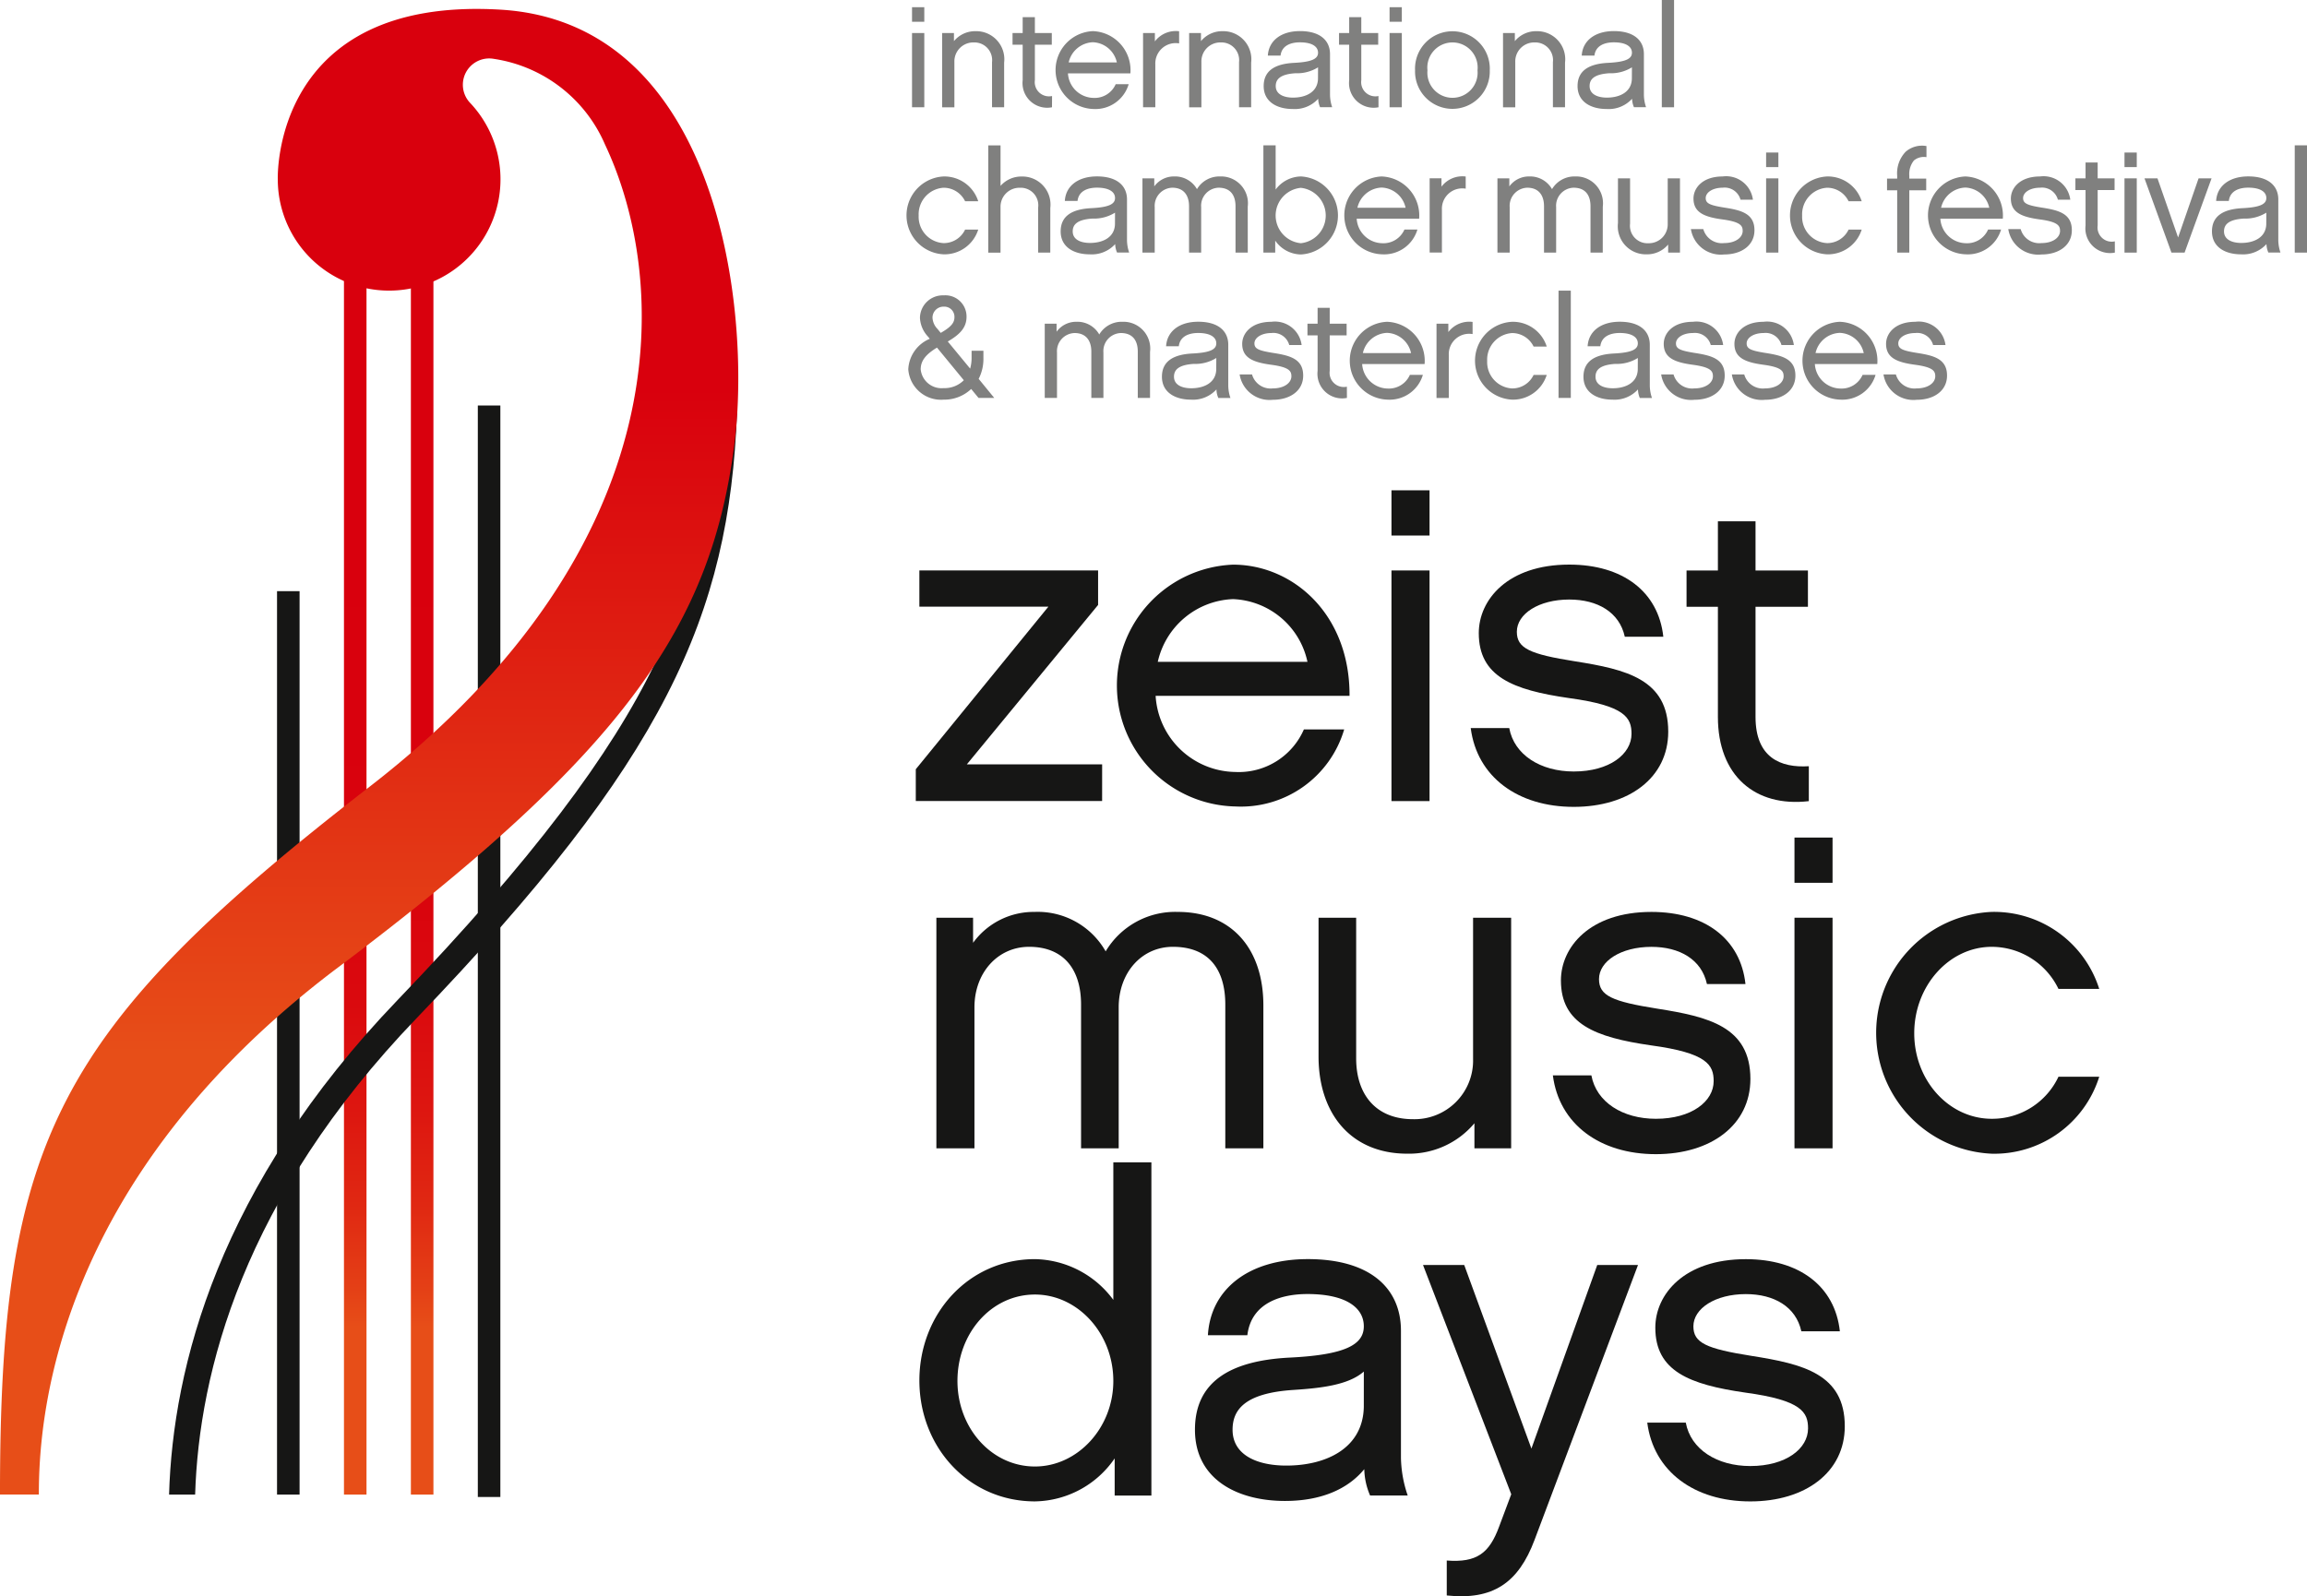 <svg xmlns="http://www.w3.org/2000/svg" xmlns:xlink="http://www.w3.org/1999/xlink" width="204.633" height="141.629" viewBox="0 0 204.633 141.629"><defs><style>.a{fill:url(#a);}.b{fill:#161615;}.c{fill:url(#c);}.d{fill:#80807f;}</style><linearGradient id="a" x1="0.5" y1="0.204" x2="0.5" y2="0.866" gradientUnits="objectBoundingBox"><stop offset="0" stop-color="#d9000d"/><stop offset="0.398" stop-color="#d9020d"/><stop offset="0.585" stop-color="#da090e"/><stop offset="0.727" stop-color="#dd1610"/><stop offset="0.847" stop-color="#e02812"/><stop offset="0.952" stop-color="#e44016"/><stop offset="1" stop-color="#e74e18"/></linearGradient><linearGradient id="c" x1="0.5" y1="0.704" x2="0.5" y2="0.264" gradientUnits="objectBoundingBox"><stop offset="0" stop-color="#e74e18"/><stop offset="1" stop-color="#d9000d"/></linearGradient></defs><g transform="translate(-119.872 -89.224)"><g transform="translate(156.318 113.649)"><rect class="a" width="1.999" height="108.182" transform="translate(0)"/></g><g transform="translate(150.382 113.649)"><rect class="a" width="1.999" height="108.182"/></g><rect class="b" width="2" height="80.156" transform="translate(144.445 141.675)"/><path class="b" d="M214.8,197.735h-2.753c.378,14.981-3.374,27.216-27.35,52.183-15.9,16.558-19.948,32.577-20.278,43.887h2.312c.334-10.853,4.258-26.245,19.617-42.238C208.341,228.669,214.109,215.918,214.8,197.735Z" transform="translate(-29.55 -71.974)"/><g transform="translate(162.255 125.202)"><rect class="b" width="1.999" height="96.843" transform="translate(0 0)"/></g><path class="c" d="M152.646,160.6c27.951-21.627,26.435-45.255,20.891-56.985a12.787,12.787,0,0,0-9.86-7.6,2.334,2.334,0,0,0-2.142,3.867,9.877,9.877,0,1,1-17.023,6.817s-.6-16.258,19.753-15.05c19.363,1.149,22.257,26.626,20.754,38.507-2.03,16.049-9.647,27.3-35.159,46.471s-26.542,40.619-26.542,46.769h-3.447C119.872,192.091,124.695,182.226,152.646,160.6Z" transform="translate(0 -1.568)"/><g transform="translate(200.271 89.224)"><path class="d" d="M361.216,92.415h-1.088V91.123h1.088Zm0,7.587h-1.088V93.413h1.088Z" transform="translate(-359.629 -90.484)"/><path class="d" d="M373.559,104.185h-1.075v-4a1.571,1.571,0,0,0-1.612-1.753,1.681,1.681,0,0,0-1.727,1.727v4.03h-1.088V97.6h1.049v.717a2.427,2.427,0,0,1,1.919-.883,2.492,2.492,0,0,1,2.533,2.789Z" transform="translate(-364.889 -94.667)"/><path class="d" d="M390.118,101.741a2.187,2.187,0,0,1-2.6-2.405V96.188h-.9V95.152h.9V93.745H388.6v1.407h1.5v1.036h-1.5v3.147a1.261,1.261,0,0,0,1.523,1.407Z" transform="translate(-377.204 -92.223)"/><path class="d" d="M404.419,102.138a3.074,3.074,0,0,1-3.109,2.2,3.456,3.456,0,0,1-.064-6.908,3.466,3.466,0,0,1,3.326,3.749h-5.539a2.313,2.313,0,0,0,2.277,2.174,2.029,2.029,0,0,0,1.957-1.215Zm-1.049-1.932a2.265,2.265,0,0,0-2.124-1.791,2.291,2.291,0,0,0-2.149,1.791Z" transform="translate(-384.704 -94.667)"/><path class="d" d="M424.189,98.511a1.806,1.806,0,0,0-2.111,1.855v3.812h-1.088V97.59h1.049v.742a2.331,2.331,0,0,1,2.149-.9Z" transform="translate(-399.999 -94.66)"/><path class="d" d="M438.628,104.185h-1.075v-4a1.571,1.571,0,0,0-1.612-1.753,1.681,1.681,0,0,0-1.727,1.727v4.03h-1.087V97.6h1.049v.717a2.428,2.428,0,0,1,1.919-.883,2.492,2.492,0,0,1,2.533,2.789Z" transform="translate(-408.048 -94.667)"/><path class="d" d="M457.6,103.43a2.8,2.8,0,0,1-2.264.908c-1.356,0-2.571-.614-2.571-2.034,0-1.356.985-1.97,2.686-2.06,1.612-.077,2.136-.371,2.136-.9s-.5-.921-1.612-.921c-.691,0-1.6.218-1.714,1.177h-1.126c.077-1.318,1.164-2.175,2.853-2.175,1.765,0,2.661.819,2.661,2.047v3.633a3.5,3.5,0,0,0,.192,1.074h-1.074A2,2,0,0,1,457.6,103.43Zm-.013-2.789a3.516,3.516,0,0,1-2,.524c-1.433.09-1.753.589-1.753,1.139,0,.717.691,1.024,1.535,1.024,1.126,0,2.188-.486,2.213-1.676Z" transform="translate(-421.074 -94.667)"/><path class="d" d="M476.128,101.741a2.187,2.187,0,0,1-2.6-2.405V96.188h-.9V95.152h.9V93.745h1.074v1.407h1.5v1.036h-1.5v3.147a1.261,1.261,0,0,0,1.523,1.407Z" transform="translate(-434.253 -92.223)"/><path class="d" d="M487.014,92.415h-1.087V91.123h1.087Zm0,7.587h-1.087V93.413h1.087Z" transform="translate(-443.07 -90.484)"/><path class="d" d="M499.268,100.91a3.315,3.315,0,1,1-6.627,0,3.317,3.317,0,1,1,6.627,0Zm-1.087,0a2.233,2.233,0,1,0-4.439,0,2.229,2.229,0,1,0,4.439,0Z" transform="translate(-447.523 -94.667)"/><path class="d" d="M521.31,104.185h-1.074v-4a1.571,1.571,0,0,0-1.612-1.753,1.681,1.681,0,0,0-1.727,1.727v4.03h-1.087V97.6h1.049v.717a2.428,2.428,0,0,1,1.919-.883,2.492,2.492,0,0,1,2.533,2.789Z" transform="translate(-462.89 -94.667)"/><path class="d" d="M540.282,103.43a2.8,2.8,0,0,1-2.264.908c-1.356,0-2.571-.614-2.571-2.034,0-1.356.985-1.97,2.687-2.06,1.612-.077,2.136-.371,2.136-.9s-.5-.921-1.612-.921c-.691,0-1.6.218-1.714,1.177h-1.126c.076-1.318,1.164-2.175,2.853-2.175,1.765,0,2.661.819,2.661,2.047v3.633a3.493,3.493,0,0,0,.192,1.074h-1.074A2,2,0,0,1,540.282,103.43Zm-.013-2.789a3.516,3.516,0,0,1-2,.524c-1.433.09-1.753.589-1.753,1.139,0,.717.691,1.024,1.535,1.024,1.126,0,2.187-.486,2.213-1.676Z" transform="translate(-475.915 -94.667)"/><path class="d" d="M558.729,98.742h-1.087V89.224h1.087Z" transform="translate(-490.637 -89.224)"/><path class="d" d="M361.947,142.632a3.458,3.458,0,0,1,0-6.908,3.149,3.149,0,0,1,3.07,2.2h-1.164a2.118,2.118,0,0,0-1.906-1.2,2.361,2.361,0,0,0-2.213,2.469,2.338,2.338,0,0,0,2.213,2.444,2.091,2.091,0,0,0,1.906-1.2h1.164A3.139,3.139,0,0,1,361.947,142.632Z" transform="translate(-358.646 -120.067)"/><path class="d" d="M385.712,137.035h-1.075v-4a1.558,1.558,0,0,0-1.612-1.753,1.681,1.681,0,0,0-1.727,1.727v4.03h-1.087v-9.518H381.3v3.595a2.45,2.45,0,0,1,1.881-.831,2.492,2.492,0,0,1,2.533,2.789Z" transform="translate(-372.95 -114.623)"/><path class="d" d="M404.115,141.724a2.8,2.8,0,0,1-2.264.908c-1.356,0-2.571-.614-2.571-2.034,0-1.356.985-1.97,2.687-2.06,1.612-.077,2.136-.371,2.136-.9s-.5-.921-1.612-.921c-.691,0-1.6.218-1.714,1.177H399.65c.077-1.318,1.164-2.175,2.853-2.175,1.765,0,2.661.819,2.661,2.047V141.4a3.494,3.494,0,0,0,.192,1.075h-1.074A2,2,0,0,1,404.115,141.724Zm-.013-2.789a3.516,3.516,0,0,1-2,.525c-1.433.09-1.753.589-1.753,1.139,0,.716.691,1.023,1.535,1.023,1.126,0,2.188-.486,2.213-1.676Z" transform="translate(-385.597 -120.067)"/><path class="d" d="M430.178,142.479h-1.087v-4.107c0-1.023-.486-1.65-1.5-1.65a1.6,1.6,0,0,0-1.548,1.727v4.03h-1.075v-4.107c0-1.023-.511-1.65-1.484-1.65a1.61,1.61,0,0,0-1.561,1.727v4.03h-1.088V135.89h1.049v.716a2.139,2.139,0,0,1,1.753-.883,2.233,2.233,0,0,1,2.034,1.126,2.31,2.31,0,0,1,2.06-1.126,2.378,2.378,0,0,1,2.444,2.674Z" transform="translate(-399.898 -120.067)"/><path class="d" d="M456.013,137.2a2.812,2.812,0,0,1-2.277-1.228v1.062h-1.049v-9.518h1.087v3.927a2.845,2.845,0,0,1,2.239-1.164,3.465,3.465,0,0,1,0,6.921Zm0-5.911a2.467,2.467,0,0,0,0,4.913,2.471,2.471,0,0,0,0-4.913Z" transform="translate(-421.022 -114.623)"/><path class="d" d="M480.486,140.432a3.074,3.074,0,0,1-3.109,2.2,3.456,3.456,0,0,1-.064-6.908,3.466,3.466,0,0,1,3.326,3.748H475.1a2.313,2.313,0,0,0,2.277,2.175,2.03,2.03,0,0,0,1.958-1.215Zm-1.049-1.932a2.265,2.265,0,0,0-2.124-1.791,2.292,2.292,0,0,0-2.149,1.791Z" transform="translate(-435.159 -120.067)"/><path class="d" d="M499.685,136.8a1.806,1.806,0,0,0-2.111,1.855v3.813h-1.088v-6.589h1.049v.742a2.331,2.331,0,0,1,2.149-.9Z" transform="translate(-450.074 -120.06)"/><path class="d" d="M523.686,142.479H522.6v-4.107c0-1.023-.487-1.65-1.5-1.65a1.6,1.6,0,0,0-1.548,1.727v4.03h-1.075v-4.107c0-1.023-.511-1.65-1.484-1.65a1.61,1.61,0,0,0-1.561,1.727v4.03h-1.087V135.89H515.4v.716a2.14,2.14,0,0,1,1.753-.883,2.233,2.233,0,0,1,2.034,1.126,2.31,2.31,0,0,1,2.06-1.126,2.378,2.378,0,0,1,2.444,2.674Z" transform="translate(-461.92 -120.067)"/><path class="d" d="M551.6,142.807h-1.049v-.717a2.438,2.438,0,0,1-1.919.87,2.488,2.488,0,0,1-2.533-2.776v-3.966h1.074v4.017a1.552,1.552,0,0,0,1.625,1.74,1.675,1.675,0,0,0,1.714-1.714v-4.043H551.6Z" transform="translate(-482.983 -120.394)"/><path class="d" d="M568.247,142.645a2.686,2.686,0,0,1-2.943-2.252h1.1a1.709,1.709,0,0,0,1.843,1.241c1.023,0,1.65-.5,1.65-1.075,0-.46-.179-.806-1.791-1.023s-2.572-.614-2.572-1.855c0-.947.819-1.957,2.584-1.957a2.39,2.39,0,0,1,2.687,2.06h-1.1a1.456,1.456,0,0,0-1.587-1.062c-.87,0-1.5.409-1.5.921,0,.473.371.639,1.663.844,1.459.23,2.661.511,2.661,2.008C570.946,141.813,569.82,142.645,568.247,142.645Z" transform="translate(-495.719 -120.067)"/><path class="d" d="M586.208,130.709H585.12v-1.292h1.088Zm0,7.587H585.12v-6.589h1.088Z" transform="translate(-508.863 -115.883)"/><path class="d" d="M594.68,142.632a3.458,3.458,0,0,1,0-6.908,3.149,3.149,0,0,1,3.07,2.2h-1.164a2.119,2.119,0,0,0-1.906-1.2,2.361,2.361,0,0,0-2.214,2.469,2.337,2.337,0,0,0,2.214,2.444,2.092,2.092,0,0,0,1.906-1.2h1.164A3.138,3.138,0,0,1,594.68,142.632Z" transform="translate(-513.014 -120.067)"/><path class="d" d="M618.959,130.552h1.5v1.036h-1.5v5.527h-1.075v-5.527h-.9v-1.036h.9V130.3a2.764,2.764,0,0,1,.755-2.137,2.215,2.215,0,0,1,1.842-.5v.985a1.371,1.371,0,0,0-1.113.294,1.928,1.928,0,0,0-.409,1.356Z" transform="translate(-530.001 -114.703)"/><path class="d" d="M634.241,140.432a3.075,3.075,0,0,1-3.109,2.2,3.456,3.456,0,0,1-.064-6.908,3.466,3.466,0,0,1,3.326,3.748h-5.54a2.313,2.313,0,0,0,2.277,2.175,2.03,2.03,0,0,0,1.958-1.215Zm-1.049-1.932a2.265,2.265,0,0,0-2.124-1.791,2.291,2.291,0,0,0-2.149,1.791Z" transform="translate(-537.142 -120.067)"/><path class="d" d="M651.856,142.645a2.686,2.686,0,0,1-2.943-2.252h1.1a1.709,1.709,0,0,0,1.842,1.241c1.023,0,1.65-.5,1.65-1.075,0-.46-.179-.806-1.791-1.023s-2.571-.614-2.571-1.855c0-.947.819-1.957,2.584-1.957a2.39,2.39,0,0,1,2.687,2.06h-1.1a1.456,1.456,0,0,0-1.587-1.062c-.87,0-1.5.409-1.5.921,0,.473.371.639,1.663.844,1.459.23,2.661.511,2.661,2.008C654.555,141.813,653.429,142.645,651.856,142.645Z" transform="translate(-551.176 -120.067)"/><path class="d" d="M670.109,140.034a2.187,2.187,0,0,1-2.6-2.405v-3.147h-.9v-1.036h.9v-1.407h1.075v1.407h1.5v1.036h-1.5v3.147a1.261,1.261,0,0,0,1.522,1.407Z" transform="translate(-562.918 -117.622)"/><path class="d" d="M680.616,130.709h-1.088v-1.292h1.088Zm0,7.587h-1.088v-6.589h1.088Z" transform="translate(-571.482 -115.883)"/><path class="d" d="M688.351,142.807h-1.164l-2.392-6.589h1.152l1.829,5.245,1.817-5.245h1.151Z" transform="translate(-574.976 -120.394)"/><path class="d" d="M707.4,141.724a2.8,2.8,0,0,1-2.264.908c-1.356,0-2.571-.614-2.571-2.034,0-1.356.985-1.97,2.687-2.06,1.612-.077,2.136-.371,2.136-.9s-.5-.921-1.612-.921c-.691,0-1.6.218-1.714,1.177h-1.126c.077-1.318,1.164-2.175,2.853-2.175,1.765,0,2.661.819,2.661,2.047V141.4a3.5,3.5,0,0,0,.192,1.075h-1.074A2,2,0,0,1,707.4,141.724Zm-.013-2.789a3.516,3.516,0,0,1-2,.525c-1.433.09-1.753.589-1.753,1.139,0,.716.691,1.023,1.535,1.023,1.126,0,2.188-.486,2.213-1.676Z" transform="translate(-586.761 -120.067)"/><path class="d" d="M725.465,137.035h-1.087v-9.518h1.087Z" transform="translate(-601.231 -114.623)"/><path class="d" d="M366.766,176.159h-1.394l-.653-.793a3.465,3.465,0,0,1-2.444.947,2.91,2.91,0,0,1-3.134-2.687,3.083,3.083,0,0,1,1.906-2.712l-.154-.192a2.607,2.607,0,0,1-.717-1.663,2.026,2.026,0,0,1,2.111-2,1.879,1.879,0,0,1,2.021,1.906c0,1.011-.678,1.612-1.663,2.188l1.983,2.405a3.461,3.461,0,0,0,.128-.908v-.678h1.049v.678a3.845,3.845,0,0,1-.422,1.817Zm-5.079-4.465c-1.036.627-1.446,1.2-1.446,1.932a1.859,1.859,0,0,0,2.034,1.663,2.407,2.407,0,0,0,1.791-.7Zm.038-1.663.294.358c.96-.55,1.216-.921,1.216-1.394a.9.9,0,0,0-.96-.934.973.973,0,0,0-.985,1A1.538,1.538,0,0,0,361.725,170.031Z" transform="translate(-358.974 -140.853)"/><path class="d" d="M404.427,180.772H403.34v-4.107c0-1.023-.486-1.65-1.5-1.65a1.6,1.6,0,0,0-1.548,1.727v4.03H399.22v-4.107c0-1.023-.512-1.65-1.484-1.65a1.61,1.61,0,0,0-1.561,1.727v4.03h-1.087v-6.589h1.049v.716a2.139,2.139,0,0,1,1.753-.883,2.232,2.232,0,0,1,2.034,1.126,2.309,2.309,0,0,1,2.06-1.126,2.378,2.378,0,0,1,2.444,2.674Z" transform="translate(-382.817 -145.466)"/><path class="d" d="M430.795,180.017a2.8,2.8,0,0,1-2.264.908c-1.356,0-2.571-.614-2.571-2.034,0-1.356.985-1.97,2.686-2.06,1.612-.077,2.136-.371,2.136-.9s-.5-.921-1.612-.921c-.691,0-1.6.218-1.714,1.177H426.33c.076-1.318,1.164-2.175,2.853-2.175,1.765,0,2.661.819,2.661,2.047V179.7a3.494,3.494,0,0,0,.192,1.075h-1.075A2.007,2.007,0,0,1,430.795,180.017Zm-.013-2.789a3.515,3.515,0,0,1-2,.525c-1.433.09-1.753.589-1.753,1.139,0,.716.691,1.023,1.535,1.023,1.126,0,2.188-.486,2.213-1.676Z" transform="translate(-403.294 -145.466)"/><path class="d" d="M449.368,180.938a2.686,2.686,0,0,1-2.943-2.252h1.1a1.71,1.71,0,0,0,1.842,1.241c1.023,0,1.65-.5,1.65-1.075,0-.46-.179-.806-1.791-1.023s-2.572-.614-2.572-1.855c0-.947.819-1.957,2.584-1.957a2.39,2.39,0,0,1,2.687,2.06h-1.1a1.456,1.456,0,0,0-1.587-1.062c-.87,0-1.5.409-1.5.921,0,.473.371.639,1.663.844,1.459.23,2.661.511,2.661,2.008C452.067,180.106,450.941,180.938,449.368,180.938Z" transform="translate(-416.868 -145.466)"/><path class="d" d="M467.81,178.327a2.187,2.187,0,0,1-2.6-2.405v-3.147h-.9v-1.036h.9v-1.407h1.074v1.407h1.5v1.036h-1.5v3.147a1.261,1.261,0,0,0,1.522,1.407Z" transform="translate(-428.736 -143.021)"/><path class="d" d="M481.923,178.725a3.074,3.074,0,0,1-3.109,2.2,3.456,3.456,0,0,1-.064-6.908,3.466,3.466,0,0,1,3.326,3.748h-5.539a2.313,2.313,0,0,0,2.277,2.175,2.03,2.03,0,0,0,1.957-1.215Zm-1.049-1.932A2.265,2.265,0,0,0,478.75,175a2.291,2.291,0,0,0-2.149,1.791Z" transform="translate(-436.112 -145.466)"/><path class="d" d="M501.5,175.1a1.807,1.807,0,0,0-2.111,1.855v3.813H498.3v-6.589h1.049v.742a2.331,2.331,0,0,1,2.15-.9Z" transform="translate(-451.279 -145.459)"/><path class="d" d="M511.709,180.925a3.458,3.458,0,0,1,0-6.908,3.149,3.149,0,0,1,3.07,2.2h-1.164a2.119,2.119,0,0,0-1.906-1.2,2.361,2.361,0,0,0-2.213,2.469,2.337,2.337,0,0,0,2.213,2.444,2.091,2.091,0,0,0,1.906-1.2h1.164A3.138,3.138,0,0,1,511.709,180.925Z" transform="translate(-457.981 -145.466)"/><path class="d" d="M531.527,175.328h-1.088V165.81h1.088Z" transform="translate(-472.594 -140.022)"/><path class="d" d="M541.838,180.017a2.8,2.8,0,0,1-2.264.908c-1.356,0-2.571-.614-2.571-2.034,0-1.356.985-1.97,2.686-2.06,1.612-.077,2.136-.371,2.136-.9s-.5-.921-1.612-.921c-.691,0-1.6.218-1.714,1.177h-1.126c.076-1.318,1.164-2.175,2.853-2.175,1.765,0,2.661.819,2.661,2.047V179.7a3.494,3.494,0,0,0,.192,1.075H542A2.005,2.005,0,0,1,541.838,180.017Zm-.013-2.789a3.515,3.515,0,0,1-2,.525c-1.433.09-1.753.589-1.753,1.139,0,.716.691,1.023,1.535,1.023,1.126,0,2.188-.486,2.213-1.676Z" transform="translate(-476.947 -145.466)"/><path class="d" d="M560.414,180.938a2.686,2.686,0,0,1-2.943-2.252h1.1a1.709,1.709,0,0,0,1.842,1.241c1.023,0,1.65-.5,1.65-1.075,0-.46-.179-.806-1.791-1.023s-2.572-.614-2.572-1.855c0-.947.819-1.957,2.584-1.957a2.39,2.39,0,0,1,2.687,2.06h-1.1a1.456,1.456,0,0,0-1.587-1.062c-.87,0-1.5.409-1.5.921,0,.473.371.639,1.663.844,1.459.23,2.661.511,2.661,2.008C563.114,180.106,561.988,180.938,560.414,180.938Z" transform="translate(-490.524 -145.466)"/><path class="d" d="M579.037,180.938a2.686,2.686,0,0,1-2.943-2.252h1.1a1.709,1.709,0,0,0,1.842,1.241c1.023,0,1.65-.5,1.65-1.075,0-.46-.179-.806-1.791-1.023s-2.572-.614-2.572-1.855c0-.947.819-1.957,2.584-1.957a2.39,2.39,0,0,1,2.687,2.06h-1.1a1.456,1.456,0,0,0-1.587-1.062c-.87,0-1.5.409-1.5.921,0,.473.371.639,1.663.844,1.459.23,2.661.511,2.661,2.008C581.737,180.106,580.611,180.938,579.037,180.938Z" transform="translate(-502.877 -145.466)"/><path class="d" d="M601.177,178.725a3.074,3.074,0,0,1-3.109,2.2,3.456,3.456,0,0,1-.064-6.908,3.466,3.466,0,0,1,3.326,3.748h-5.539a2.313,2.313,0,0,0,2.277,2.175,2.03,2.03,0,0,0,1.957-1.215Zm-1.049-1.932A2.265,2.265,0,0,0,598,175a2.291,2.291,0,0,0-2.149,1.791Z" transform="translate(-515.211 -145.466)"/><path class="d" d="M618.982,180.938a2.686,2.686,0,0,1-2.943-2.252h1.1a1.709,1.709,0,0,0,1.842,1.241c1.023,0,1.65-.5,1.65-1.075,0-.46-.179-.806-1.791-1.023s-2.572-.614-2.572-1.855c0-.947.819-1.957,2.584-1.957a2.39,2.39,0,0,1,2.687,2.06h-1.1a1.456,1.456,0,0,0-1.587-1.062c-.87,0-1.5.409-1.5.921,0,.473.371.639,1.663.844,1.459.23,2.661.511,2.661,2.008C621.681,180.106,620.555,180.938,618.982,180.938Z" transform="translate(-529.371 -145.466)"/></g><g transform="translate(201.103 132.727)"><path class="b" d="M377.646,260H361.118v-2.821l11.76-14.423H361.436v-3.218h15.853V242.6l-11.641,14.144h12Z" transform="translate(-361.118 -232.43)"/><path class="b" d="M434.289,252.63a9.548,9.548,0,0,1-9.655,6.834,10.733,10.733,0,0,1-.2-21.455c5.284,0,10.37,4.37,10.33,11.641h-17.2a7.184,7.184,0,0,0,7.072,6.754,6.3,6.3,0,0,0,6.079-3.775Zm-3.258-6a7.034,7.034,0,0,0-6.6-5.563,7.116,7.116,0,0,0-6.675,5.563Z" transform="translate(-396.29 -231.413)"/><path class="b" d="M489.807,222.434H486.43v-4.013h3.377Zm0,23.561H486.43V225.533h3.377Z" transform="translate(-444.236 -218.421)"/><path class="b" d="M516.441,259.5c-4.966,0-8.582-2.662-9.138-6.993h3.417c.437,2.384,2.781,3.854,5.721,3.854,3.179,0,5.125-1.55,5.125-3.338,0-1.43-.556-2.5-5.562-3.179-4.966-.715-7.986-1.907-7.986-5.761,0-2.94,2.543-6.079,8.026-6.079,4.728,0,7.906,2.384,8.343,6.4h-3.417c-.477-2.185-2.424-3.3-4.927-3.3-2.7,0-4.649,1.271-4.649,2.861,0,1.47,1.152,1.987,5.165,2.622,4.529.715,8.264,1.589,8.264,6.238C524.824,256.921,521.328,259.5,516.441,259.5Z" transform="translate(-458.08 -231.413)"/><path class="b" d="M575,251.4c-4.768.556-8.065-2.265-8.065-7.47v-9.774h-2.781v-3.218h2.781v-4.37h3.338v4.37h4.648v3.218h-4.648v9.774c0,3.616,2.225,4.529,4.728,4.371Z" transform="translate(-495.787 -223.821)"/><path class="b" d="M395.549,350.49h-3.377V337.736c0-3.179-1.51-5.126-4.648-5.126-2.782,0-4.808,2.3-4.808,5.364V350.49h-3.338V337.736c0-3.179-1.589-5.126-4.609-5.126-2.781,0-4.847,2.3-4.847,5.364V350.49h-3.377V330.029H369.8v2.225a6.645,6.645,0,0,1,5.443-2.741,6.932,6.932,0,0,1,6.317,3.5,7.173,7.173,0,0,1,6.4-3.5c4.728,0,7.589,3.218,7.589,8.3Z" transform="translate(-364.718 -292.106)"/><path class="b" d="M484.305,351.507h-3.258v-2.225a7.574,7.574,0,0,1-5.96,2.7c-5.006,0-7.867-3.576-7.867-8.622V331.046h3.337v12.476c0,3.257,1.788,5.4,5.046,5.4a5.2,5.2,0,0,0,5.324-5.324V331.046h3.377Z" transform="translate(-431.495 -293.124)"/><path class="b" d="M538.082,351.007c-4.966,0-8.582-2.662-9.138-6.993h3.417c.437,2.384,2.781,3.854,5.721,3.854,3.178,0,5.125-1.549,5.125-3.337,0-1.43-.557-2.5-5.562-3.178-4.966-.715-7.986-1.907-7.986-5.762,0-2.94,2.543-6.078,8.026-6.078,4.728,0,7.907,2.384,8.344,6.4h-3.417c-.477-2.185-2.424-3.3-4.927-3.3-2.7,0-4.648,1.271-4.648,2.861,0,1.47,1.152,1.986,5.165,2.622,4.529.715,8.264,1.589,8.264,6.238C546.465,348.424,542.969,351.007,538.082,351.007Z" transform="translate(-472.435 -292.106)"/><path class="b" d="M595.969,313.937h-3.377v-4.013h3.377Zm0,23.56h-3.377V317.036h3.377Z" transform="translate(-514.651 -279.114)"/><path class="b" d="M624.364,350.966a10.738,10.738,0,0,1,0-21.454,9.78,9.78,0,0,1,9.535,6.834h-3.615a6.581,6.581,0,0,0-5.92-3.735c-3.775,0-6.874,3.456-6.874,7.668s3.1,7.589,6.874,7.589a6.493,6.493,0,0,0,5.92-3.734H633.9A9.745,9.745,0,0,1,624.364,350.966Z" transform="translate(-528.926 -292.106)"/><path class="b" d="M382.643,425.087h-3.258v-3.3a8.732,8.732,0,0,1-7.072,3.815c-5.88,0-10.25-4.808-10.25-10.728s4.37-10.767,10.25-10.767a8.836,8.836,0,0,1,6.953,3.615v-12.2h3.377Zm-10.33-17.839c-3.854,0-6.873,3.417-6.873,7.668,0,4.172,3.02,7.589,6.873,7.589,3.775,0,6.953-3.417,6.953-7.589C379.265,410.664,376.087,407.248,372.312,407.248Z" transform="translate(-361.744 -335.893)"/><path class="b" d="M449.683,439.648c-1.47,1.788-3.854,2.821-7.033,2.821-4.212,0-7.986-1.907-7.986-6.317,0-4.212,3.059-6.118,8.343-6.4,5.006-.238,6.635-1.152,6.635-2.781s-1.549-2.861-5.006-2.861c-2.146,0-4.966.675-5.324,3.655h-3.5c.238-4.092,3.615-6.754,8.86-6.754,5.483,0,8.264,2.543,8.264,6.357v11.283a10.857,10.857,0,0,0,.6,3.337H450.2A6.2,6.2,0,0,1,449.683,439.648Zm-.04-8.661c-1.351,1.192-3.775,1.47-6.2,1.629-4.45.278-5.443,1.827-5.443,3.536,0,2.225,2.146,3.179,4.768,3.179,3.5,0,6.794-1.51,6.873-5.2Z" transform="translate(-409.901 -352.799)"/><path class="b" d="M504.629,446.944c-1.43,3.814-3.695,5.364-7.787,4.927v-3.1c2.662.2,3.775-.636,4.649-3.02l1.072-2.86-7.827-20.342h3.655l5.96,16.29,5.84-16.29h3.616Z" transform="translate(-449.745 -353.816)"/><path class="b" d="M562.946,442.51c-4.966,0-8.582-2.662-9.138-6.993h3.417c.437,2.384,2.781,3.854,5.721,3.854,3.179,0,5.125-1.549,5.125-3.337,0-1.43-.556-2.5-5.563-3.178-4.966-.715-7.985-1.907-7.985-5.762,0-2.94,2.542-6.078,8.026-6.078,4.728,0,7.906,2.384,8.344,6.4h-3.417c-.477-2.185-2.424-3.3-4.927-3.3-2.7,0-4.649,1.271-4.649,2.861,0,1.47,1.152,1.986,5.165,2.622,4.529.715,8.264,1.589,8.264,6.238C571.329,439.927,567.833,442.51,562.946,442.51Z" transform="translate(-488.926 -352.799)"/></g></g></svg>